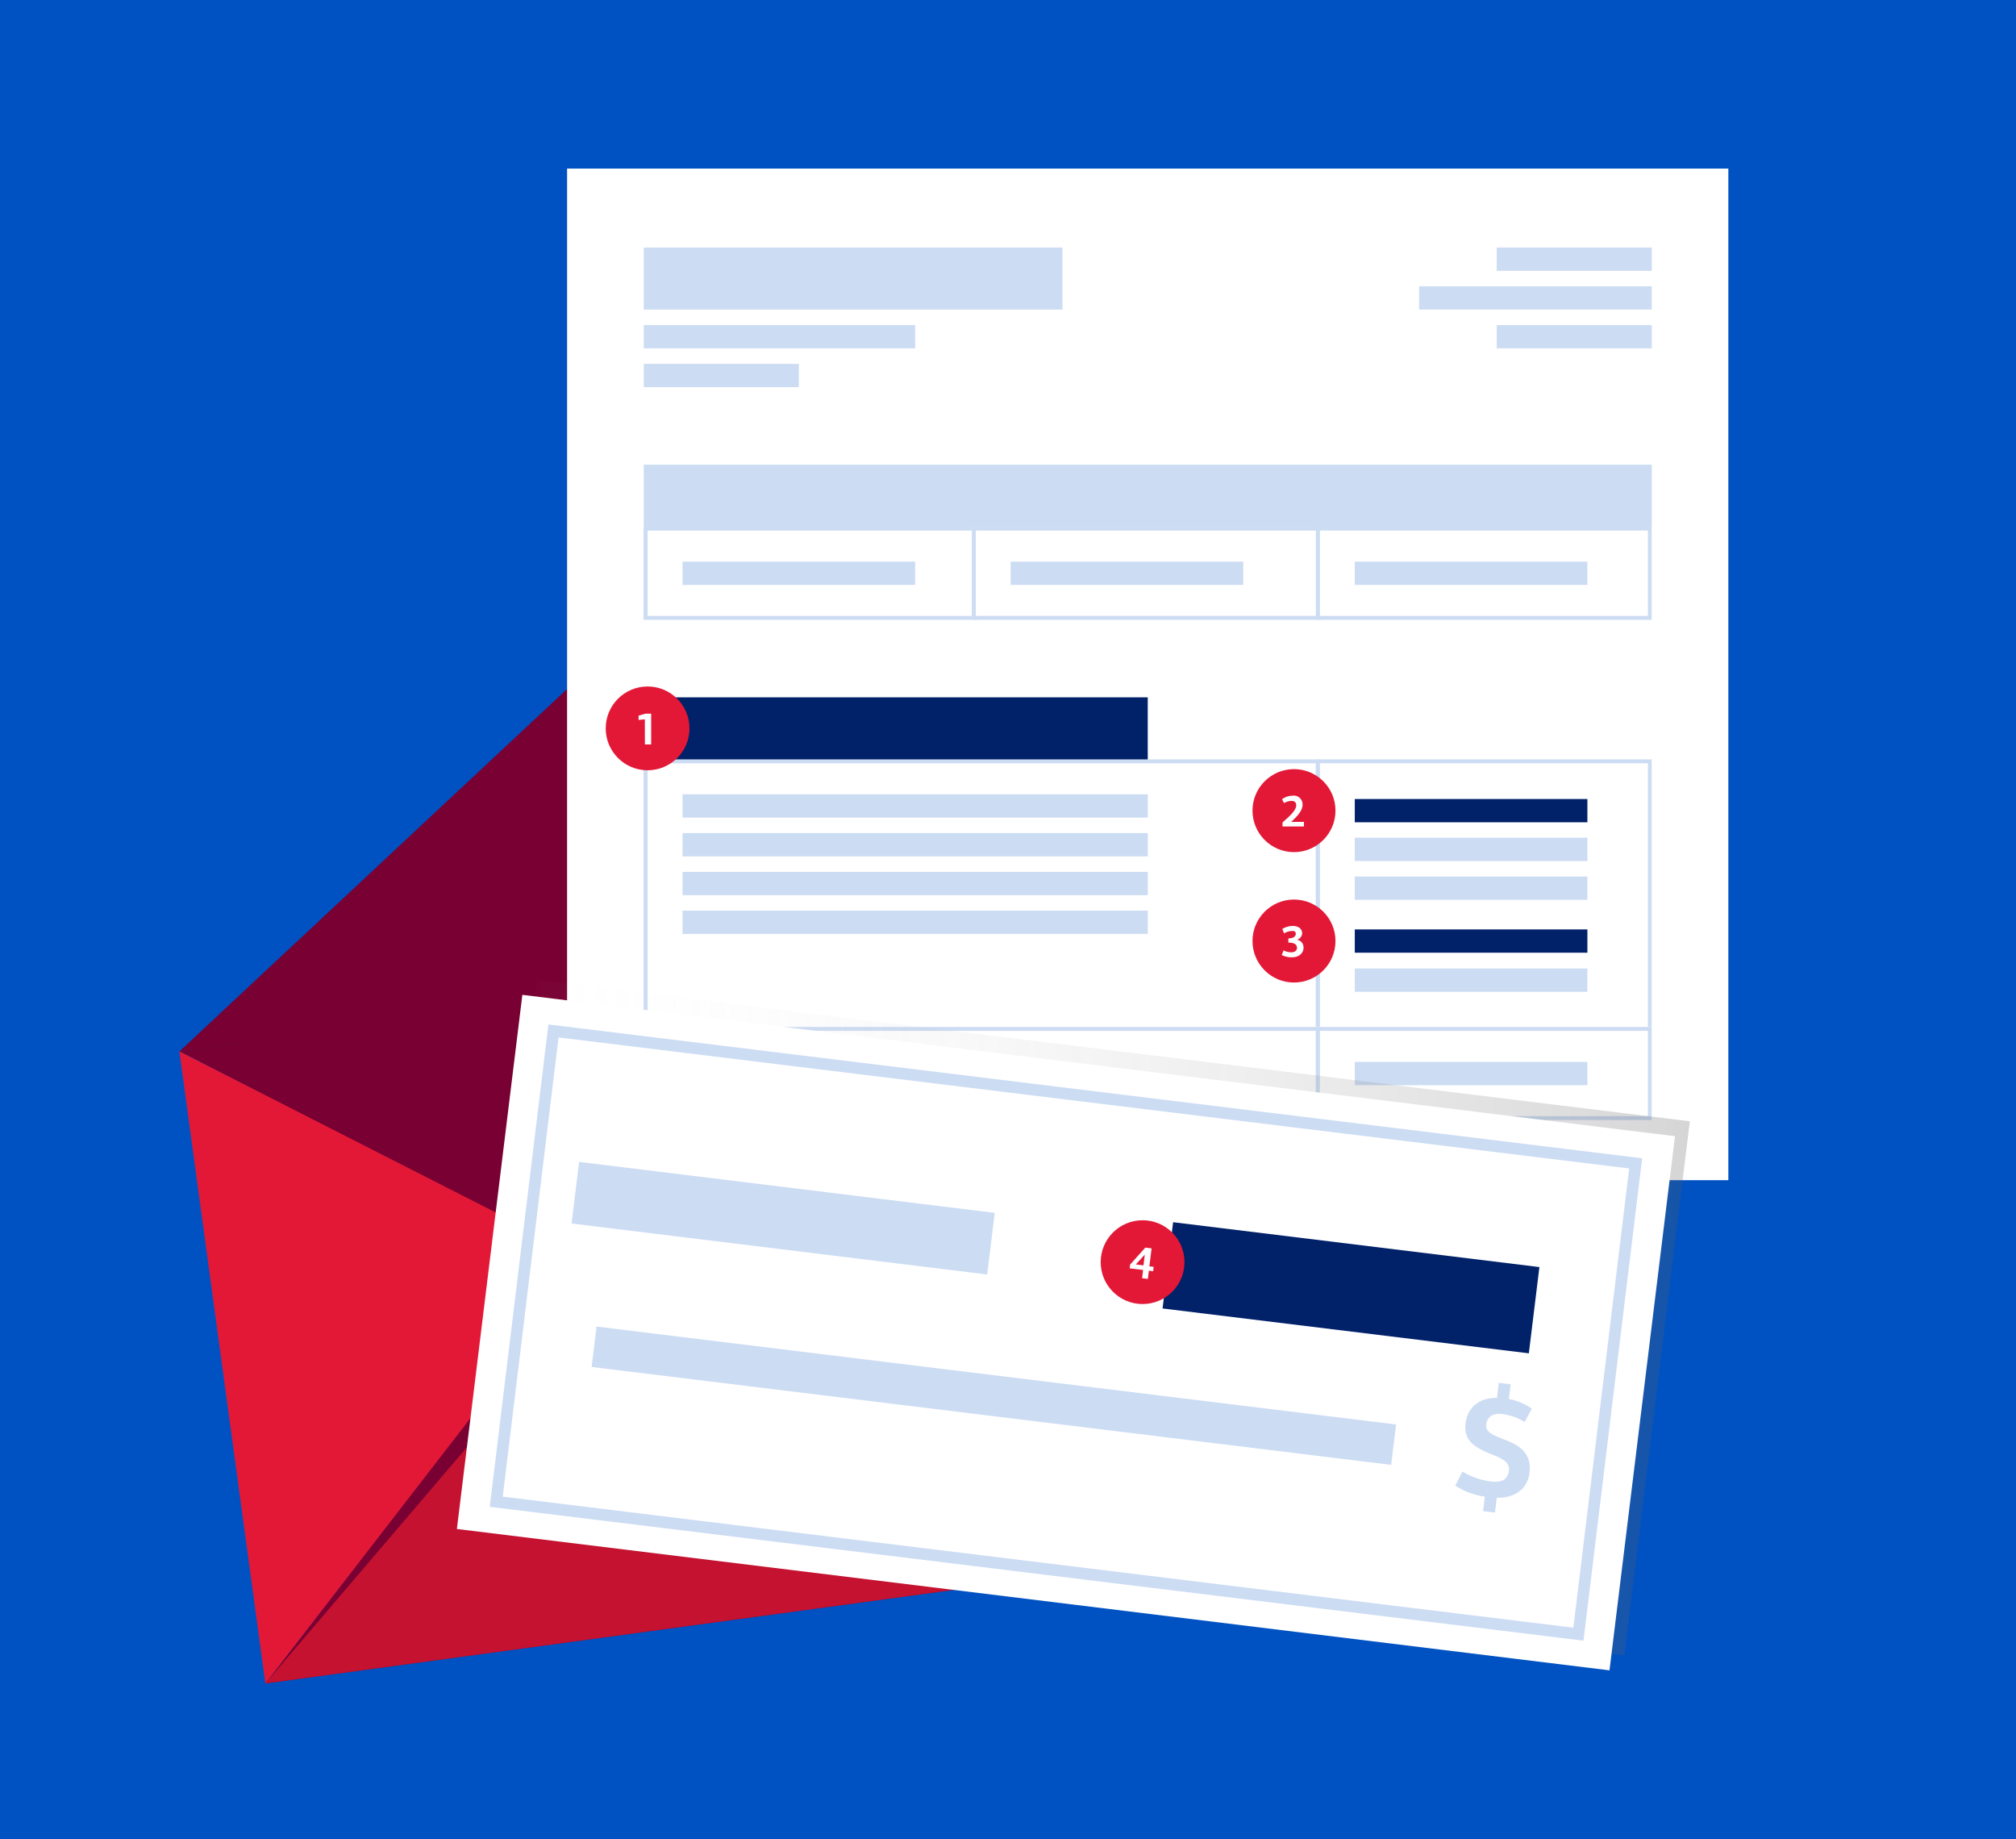 <svg xmlns="http://www.w3.org/2000/svg" xmlns:xlink="http://www.w3.org/1999/xlink" viewBox="0 0 350.84 320"><defs><style>.cls-1{fill:#0052c2;}.cls-2{fill:#780032;}.cls-3{fill:#c41230;}.cls-4{fill:#e31837;}.cls-5{fill:#fff;}.cls-6{fill:#ccdcf3;}.cls-7{fill:#012169;}.cls-8{fill:url(#linear-gradient);}</style><linearGradient id="linear-gradient" x1="82.11" y1="229.26" x2="294.09" y2="229.26" gradientTransform="translate(-26.5 24.59) rotate(-6.99)" gradientUnits="userSpaceOnUse"><stop offset="0" stop-color="#fff" stop-opacity="0"/><stop offset="1" stop-color="#595959" stop-opacity="0.25"/></linearGradient></defs><g id="Layer_2" data-name="Layer 2"><g id="Artwork"><rect class="cls-1" width="350.84" height="320"/><path class="cls-2" d="M120.82,99.2l-89.6,83.74,206.05-28L128.55,98.15a6.73,6.73,0,0,0-7.73,1"/><path class="cls-2" d="M130.57,183.38,46.18,292.9l206.05-28-110.58-83a8,8,0,0,0-11.08,1.5"/><path class="cls-2" d="M139.87,238.9l-108.65-56,206-28.32-89.71,83.24a6.73,6.73,0,0,1-7.65,1"/><path class="cls-3" d="M132.29,192,46.18,292.9l206.05-28L142.29,190.64a7.57,7.57,0,0,0-10,1.36"/><polygon class="cls-4" points="31.22 182.94 102.98 219.46 46.18 292.9 31.22 182.94"/><rect class="cls-5" x="98.69" y="29.33" width="202.09" height="176.01"/><rect class="cls-6" x="112.03" y="43.07" width="72.87" height="10.8"/><rect class="cls-6" x="112.03" y="56.56" width="47.23" height="4.05"/><rect class="cls-5" x="112.03" y="91.65" width="58.43" height="16.19"/><path class="cls-6" d="M169.79,92.32v14.84H112.7V92.32h57.09m.67-.67H112v16.19h58.43V91.65Z"/><rect class="cls-5" x="169.13" y="91.65" width="61.2" height="16.19"/><path class="cls-6" d="M229.66,92.32v14.84H169.81V92.32h59.85m.67-.67h-61.2v16.19h61.2V91.65Z"/><rect class="cls-5" x="229.03" y="91.65" width="58.43" height="16.19"/><path class="cls-6" d="M286.78,92.32v14.84H229.7V92.32h57.08m.68-.67H229v16.19h58.43V91.65Z"/><rect class="cls-6" x="260.47" y="43.07" width="26.99" height="4.05"/><rect class="cls-6" x="246.97" y="49.81" width="40.48" height="4.05"/><rect class="cls-6" x="260.47" y="56.56" width="26.99" height="4.05"/><rect class="cls-6" x="112.03" y="63.31" width="26.99" height="4.05"/><rect class="cls-6" x="112.03" y="80.85" width="175.43" height="10.8"/><rect class="cls-6" x="118.78" y="97.72" width="40.48" height="4.05"/><rect class="cls-6" x="175.88" y="97.72" width="40.48" height="4.05"/><rect class="cls-6" x="235.77" y="97.72" width="40.48" height="4.05"/><rect class="cls-5" x="112.03" y="132.13" width="117.67" height="47.23"/><path class="cls-6" d="M229,132.8v45.88H112.7V132.8H229m.67-.67H112v47.23H229.7V132.13Z"/><rect class="cls-5" x="229.03" y="132.13" width="58.43" height="47.23"/><path class="cls-6" d="M286.78,132.8v45.88H229.7V132.8h57.08m.68-.67H229v47.23h58.43V132.13Z"/><rect class="cls-7" x="112.03" y="121.33" width="87.71" height="10.8"/><rect class="cls-6" x="118.78" y="138.2" width="80.97" height="4.05"/><rect class="cls-6" x="118.78" y="144.95" width="80.97" height="4.05"/><rect class="cls-6" x="118.78" y="151.7" width="80.97" height="4.05"/><rect class="cls-6" x="118.78" y="158.44" width="80.97" height="4.05"/><rect class="cls-7" x="235.77" y="139.02" width="40.48" height="4.05"/><rect class="cls-6" x="235.77" y="145.76" width="40.48" height="4.05"/><rect class="cls-6" x="235.77" y="152.51" width="40.48" height="4.05"/><rect class="cls-7" x="235.77" y="161.71" width="40.48" height="4.05"/><rect class="cls-6" x="235.77" y="168.51" width="40.48" height="4.05"/><rect class="cls-5" x="112.03" y="178.68" width="117.67" height="16.19"/><path class="cls-6" d="M229,179.36V194.2H112.7V179.36H229m.67-.68H112v16.2H229.7v-16.2Z"/><rect class="cls-5" x="229.03" y="178.68" width="58.43" height="16.19"/><path class="cls-6" d="M286.78,179.36V194.2H229.7V179.36h57.08m.68-.68H229v16.2h58.43v-16.2Z"/><rect class="cls-6" x="235.77" y="184.76" width="40.48" height="4.05"/><rect class="cls-8" x="87.05" y="182.44" width="202.09" height="93.63" transform="translate(29.29 -21.18) rotate(6.99)"/><rect class="cls-5" x="84.46" y="185.04" width="202.09" height="93.63" transform="translate(29.59 -20.85) rotate(6.99)"/><rect class="cls-6" x="99.86" y="206.55" width="72.87" height="10.8" transform="translate(26.8 -15.01) rotate(6.99)"/><path class="cls-6" d="M275.57,285.46,85.23,262.17l10.21-83.93,190.34,23.29ZM87.49,260.4l186.32,22.8,9.71-79.9L97.2,180.5Z"/><rect class="cls-6" x="102.88" y="239.29" width="140.18" height="7.08" transform="translate(30.78 -19.21) rotate(6.98)"/><rect class="cls-7" x="227.53" y="191.93" width="15.12" height="64.22" transform="translate(-15.84 430.18) rotate(-83.02)"/><path class="cls-6" d="M260.48,260.62l-.31,2.55-2.07-.26.31-2.51a12.67,12.67,0,0,1-5.15-1.92l1.25-2.44a12.76,12.76,0,0,0,5,1.73c1.69.21,2.88-.27,3.08-1.88.16-1.32-.83-1.93-2.33-2.58-3-1.22-5.62-2.22-5.21-5.67.34-2.72,2.3-4.46,5.46-4.43l.32-2.61,2.06.25-.31,2.56a10.55,10.55,0,0,1,4,1.67l-1.24,2.33a9.88,9.88,0,0,0-4-1.39c-1.48-.19-2.54.48-2.7,1.84s1.35,1.9,2.9,2.51c2.08.8,5.12,1.94,4.64,5.89-.35,2.83-2.55,4.38-5.68,4.33Z"/><circle class="cls-4" cx="112.7" cy="126.73" r="7.29"/><path class="cls-5" d="M112.22,125.16l-1.09.1v-.74l1.19-.35h1v5.35h-1.09Z"/><circle class="cls-4" cx="225.19" cy="141.04" r="7.22"/><path class="cls-5" d="M224.72,143h2.2v.8h-3.73v-.7c.89-.81,2.39-2,2.39-3,0-.5-.3-.75-.83-.75a2.73,2.73,0,0,0-1.3.38l-.34-.67a3.2,3.2,0,0,1,1.84-.62,1.52,1.52,0,0,1,1.73,1.58c0,1.16-1.2,2.24-2,3Z"/><circle class="cls-4" cx="225.19" cy="163.73" r="7.22"/><path class="cls-5" d="M225.75,163.52a1.31,1.31,0,0,1,1.1,1.37c0,.92-.76,1.67-2,1.67a3.66,3.66,0,0,1-1.79-.4l.31-.8a3.08,3.08,0,0,0,1.34.33c.75,0,1-.42,1-.74,0-.69-.52-.93-1.5-.95v-.73c1,0,1.29-.44,1.29-.8s-.19-.49-.62-.49a2.76,2.76,0,0,0-1.42.42l-.3-.78a3.81,3.81,0,0,1,1.75-.52c1.2,0,1.7.62,1.7,1.28a1.21,1.21,0,0,1-.87,1.11Z"/><circle class="cls-4" cx="198.84" cy="219.6" r="7.29"/><path class="cls-5" d="M200.41,217.21l-.39,3.12.75.09-.09.76-.75-.09-.17,1.43-1-.13.17-1.43-2.34-.28.09-.67,2.64-2.94Zm-1.24,1.14L197.66,220l1.34.16.22-1.84Z"/></g></g></svg>